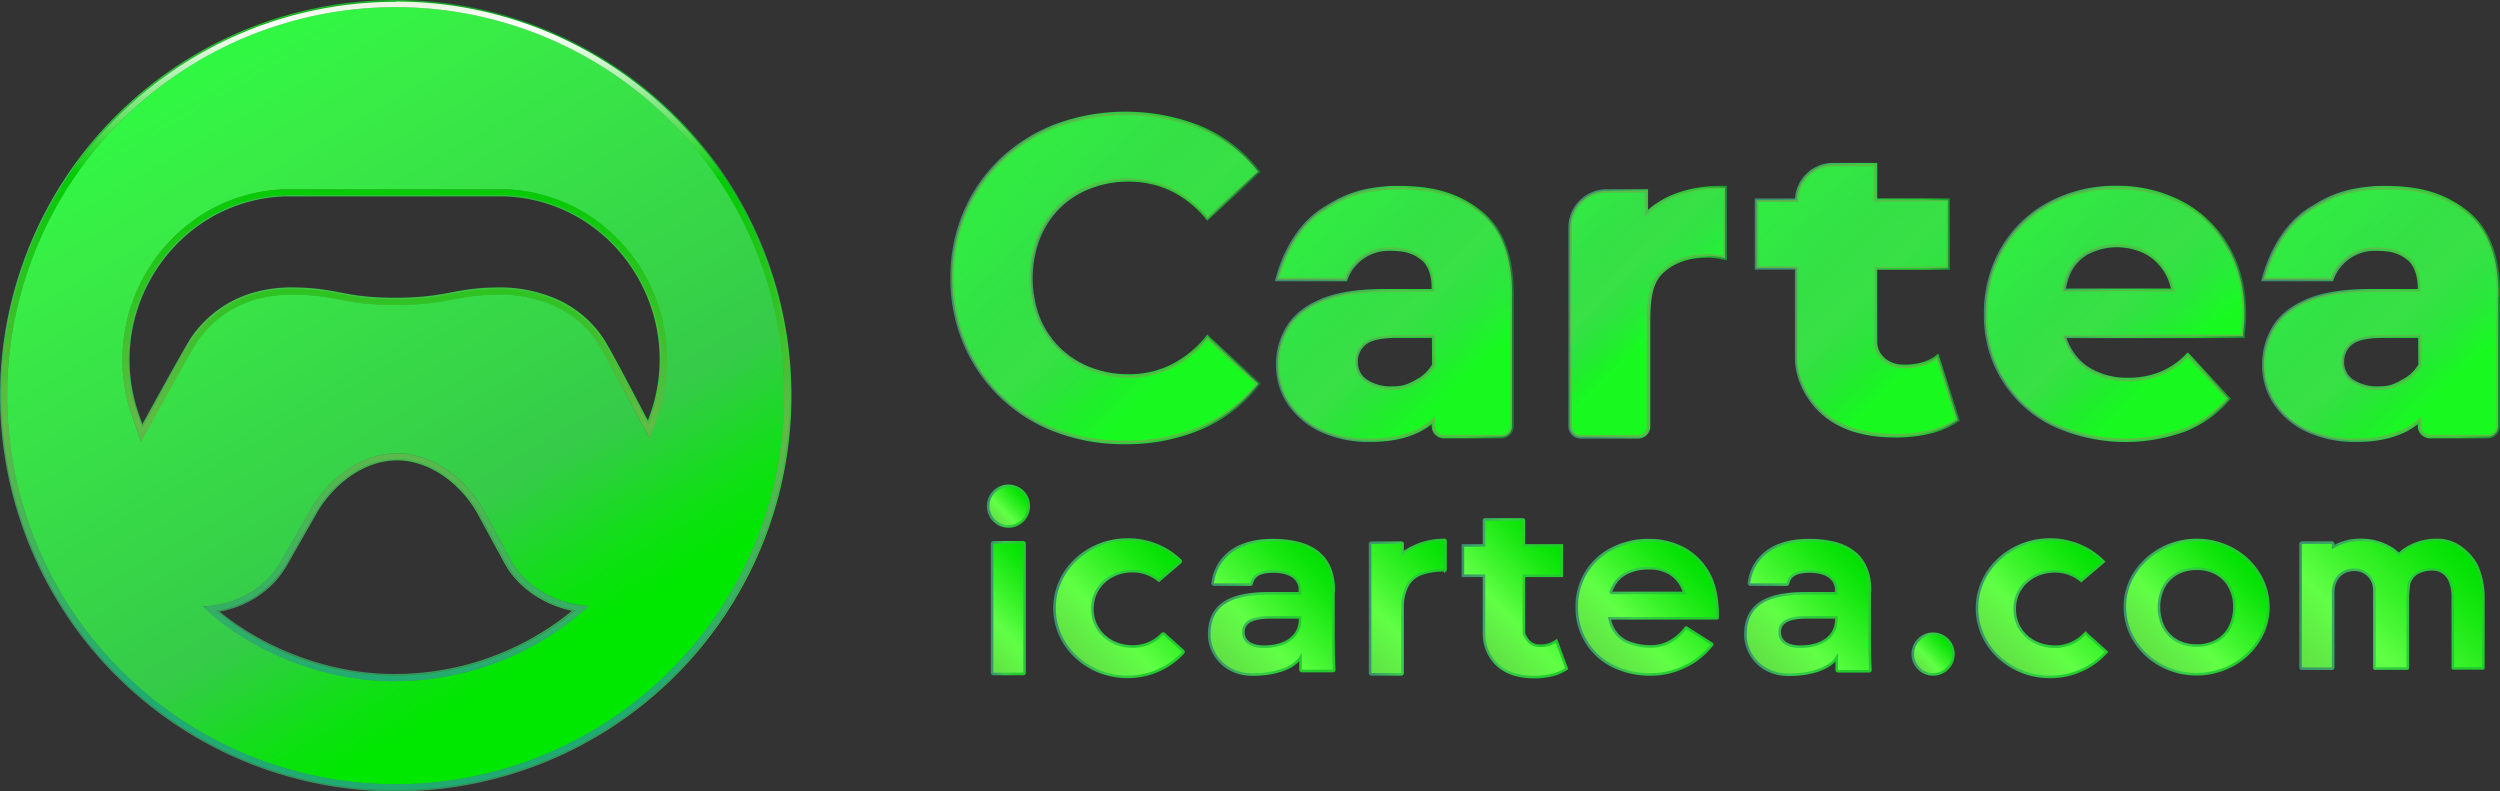 <svg xmlns="http://www.w3.org/2000/svg" xmlns:xlink="http://www.w3.org/1999/xlink" viewBox="0 0 724.75 229.44"><rect x="0" y="0" width="724.75" height="229.44" fill="#333333" stroke="none"/><defs><style>.cls-1,.cls-10,.cls-11,.cls-12,.cls-13,.cls-14,.cls-15,.cls-16,.cls-17,.cls-18,.cls-2,.cls-25,.cls-26,.cls-27,.cls-28,.cls-29,.cls-30,.cls-31,.cls-32,.cls-33,.cls-34,.cls-35,.cls-36,.cls-7,.cls-8,.cls-9{stroke-miterlimit:5.17;}.cls-1{stroke-width:4.14px;fill:url(#未命名的渐变_62);stroke:url(#未命名的渐变_46);}.cls-2{fill:none;stroke-width:3.62px;stroke:url(#未命名的渐变_61);}.cls-3{fill:url(#未命名的渐变_62-2);}.cls-4{fill:#388f44;}.cls-5{fill:url(#未命名的渐变_63);}.cls-6{fill:url(#未命名的渐变_64);}.cls-10,.cls-11,.cls-12,.cls-7,.cls-8,.cls-9{stroke-width:1.55px;}.cls-7{fill:url(#未命名的渐变_13);stroke:url(#未命名的渐变_46-2);}.cls-8{fill:url(#未命名的渐变_13-2);stroke:url(#未命名的渐变_46-3);}.cls-9{fill:url(#未命名的渐变_13-3);stroke:url(#未命名的渐变_46-4);}.cls-10{fill:url(#未命名的渐变_13-4);stroke:url(#未命名的渐变_46-5);}.cls-11{fill:url(#未命名的渐变_13-5);stroke:url(#未命名的渐变_46-6);}.cls-12{fill:url(#未命名的渐变_13-6);stroke:url(#未命名的渐变_46-7);}.cls-13,.cls-14,.cls-15,.cls-16,.cls-17,.cls-18{stroke:#61bb46;stroke-width:0.52px;}.cls-13{fill:url(#未命名的渐变_52);}.cls-14{fill:url(#未命名的渐变_52-2);}.cls-15{fill:url(#未命名的渐变_52-3);}.cls-16{fill:url(#未命名的渐变_52-4);}.cls-17{fill:url(#未命名的渐变_52-5);}.cls-18{fill:url(#未命名的渐变_52-6);}.cls-19{fill:url(#未命名的渐变_58);}.cls-20{fill:url(#未命名的渐变_58-2);}.cls-21{fill:url(#未命名的渐变_58-3);}.cls-22{fill:url(#未命名的渐变_58-4);}.cls-23{fill:url(#未命名的渐变_58-5);}.cls-24{fill:url(#未命名的渐变_58-6);}.cls-25,.cls-26,.cls-27,.cls-28,.cls-29,.cls-30,.cls-31,.cls-32,.cls-33,.cls-34,.cls-35,.cls-36{stroke-width:0.75px;}.cls-25{fill:url(#未命名的渐变_13-7);stroke:url(#未命名的渐变_14);}.cls-26{fill:url(#未命名的渐变_13-8);stroke:url(#未命名的渐变_14-2);}.cls-27{fill:url(#未命名的渐变_13-9);stroke:url(#未命名的渐变_14-3);}.cls-28{fill:url(#未命名的渐变_13-10);stroke:url(#未命名的渐变_14-4);}.cls-29{fill:url(#未命名的渐变_13-11);stroke:url(#未命名的渐变_14-5);}.cls-30{fill:url(#未命名的渐变_13-12);stroke:url(#未命名的渐变_14-6);}.cls-31{fill:url(#未命名的渐变_13-13);stroke:url(#未命名的渐变_14-7);}.cls-32{fill:url(#未命名的渐变_13-14);stroke:url(#未命名的渐变_14-8);}.cls-33{fill:url(#未命名的渐变_13-15);stroke:url(#未命名的渐变_14-9);}.cls-34{fill:url(#未命名的渐变_13-16);stroke:url(#未命名的渐变_14-10);}.cls-35{fill:url(#未命名的渐变_13-17);stroke:url(#未命名的渐变_14-11);}.cls-36{fill:url(#未命名的渐变_13-18);stroke:url(#未命名的渐变_14-12);}</style><linearGradient id="未命名的渐变_62" x1="1530.77" y1="11013.05" x2="1527.26" y2="10577.52" gradientTransform="matrix(0.52, 0, 0, -0.52, -676.23, 5699.04)" gradientUnits="userSpaceOnUse"><stop offset="0.02" stop-color="#00cb00"/><stop offset="0.14" stop-color="#0ecb13"/><stop offset="0.38" stop-color="#32cb44"/><stop offset="0.4" stop-color="#36cb49"/><stop offset="0.54" stop-color="#5dbd46"/><stop offset="0.55" stop-color="#61bb46"/><stop offset="0.96" stop-color="#2acc40"/></linearGradient><linearGradient id="未命名的渐变_46" x1="1418.5" y1="10603.86" x2="1639.56" y2="10986.76" gradientTransform="matrix(0.52, 0, 0, -0.52, -676.23, 5699.04)" gradientUnits="userSpaceOnUse"><stop offset="0.01" stop-color="#3d906f"/><stop offset="0.16" stop-color="#3ba363"/><stop offset="0.4" stop-color="#36cb49"/><stop offset="0.72" stop-color="#23cb2f"/><stop offset="1" stop-color="#0e5c3b"/></linearGradient><linearGradient id="未命名的渐变_61" x1="1530.79" y1="11015.92" x2="1527.24" y2="10574.7" gradientTransform="matrix(0.52, 0, 0, -0.52, -676.23, 5699.04)" gradientUnits="userSpaceOnUse"><stop offset="0.02" stop-color="#00a600"/><stop offset="0.14" stop-color="#0ea913"/><stop offset="0.38" stop-color="#32b144"/><stop offset="0.4" stop-color="#36b249"/><stop offset="0.53" stop-color="#5dba46"/><stop offset="0.54" stop-color="#61bb46"/><stop offset="0.91" stop-color="#388f44"/><stop offset="1" stop-color="#2a9340"/></linearGradient><linearGradient id="未命名的渐变_62-2" x1="1530.76" y1="11012.48" x2="1527.27" y2="10578.21" xlink:href="#未命名的渐变_62"/><linearGradient id="未命名的渐变_63" x1="1637.92" y1="10606.66" x2="1420.11" y2="10983.92" gradientTransform="matrix(0.52, 0, 0, -0.52, -676.23, 5699.04)" gradientUnits="userSpaceOnUse"><stop offset="0.01" stop-color="#00e700"/><stop offset="0.08" stop-color="#0ee013"/><stop offset="0.21" stop-color="#32cd44"/><stop offset="0.23" stop-color="#36cb49"/><stop offset="0.75" stop-color="#39ed46"/><stop offset="0.97" stop-color="#2aff40"/></linearGradient><linearGradient id="未命名的渐变_64" x1="1530.79" y1="11016.18" x2="1527.24" y2="10574.39" gradientTransform="matrix(0.52, 0, 0, -0.52, -676.23, 5699.04)" gradientUnits="userSpaceOnUse"><stop offset="0.02" stop-color="#9ad07e"/><stop offset="0.04" stop-color="#a9d791"/><stop offset="0.1" stop-color="#d0e9c3"/><stop offset="0.16" stop-color="#fffffd"/><stop offset="0.19" stop-color="#e0f9de"/><stop offset="0.25" stop-color="#91e990"/><stop offset="0.34" stop-color="#14d014"/><stop offset="0.35" stop-color="#0c0"/><stop offset="0.51" stop-color="#31c323"/><stop offset="0.66" stop-color="#61bb46"/><stop offset="1" stop-color="#20ab73"/></linearGradient><linearGradient id="未命名的渐变_13" x1="2387.09" y1="10910.91" x2="2318.1" y2="10791.42" gradientTransform="matrix(0.52, 0, 0, -0.52, -676.23, 5699.04)" gradientUnits="userSpaceOnUse"><stop offset="0.01" stop-color="#00e000"/><stop offset="0.17" stop-color="#13e60e"/><stop offset="0.5" stop-color="#44f631"/><stop offset="0.67" stop-color="#61ff46"/><stop offset="0.99" stop-color="#61e146"/></linearGradient><linearGradient id="未命名的渐变_46-2" x1="2290.96" y1="10848.78" x2="2405.29" y2="10848.78" xlink:href="#未命名的渐变_46"/><linearGradient id="未命名的渐变_13-2" x1="1983.79" y1="10943.41" x2="1889.75" y2="10780.53" xlink:href="#未命名的渐变_13"/><linearGradient id="未命名的渐变_46-3" x1="1840.09" y1="10861.31" x2="2013.48" y2="10861.31" xlink:href="#未命名的渐变_46"/><linearGradient id="未命名的渐变_13-3" x1="2257.99" y1="10920.41" x2="2177.51" y2="10781.02" xlink:href="#未命名的渐变_13"/><linearGradient id="未命名的渐变_46-4" x1="2186.49" y1="10842.14" x2="2274.82" y2="10842.14" xlink:href="#未命名的渐变_46"/><linearGradient id="未命名的渐变_13-4" x1="2531.12" y1="10902.02" x2="2459.85" y2="10778.57" xlink:href="#未命名的渐变_13"/><linearGradient id="未命名的渐变_46-5" x1="2419.37" y1="10841.14" x2="2566.02" y2="10841.14" xlink:href="#未命名的渐变_46"/><linearGradient id="未命名的渐变_13-5" x1="2134.03" y1="10899.85" x2="2058.94" y2="10769.79" xlink:href="#未命名的渐变_13"/><linearGradient id="未命名的渐变_46-6" x1="2021.98" y1="10841.11" x2="2155.42" y2="10841.11" xlink:href="#未命名的渐变_46"/><linearGradient id="未命名的渐变_13-6" x1="2686.66" y1="10899.85" x2="2611.57" y2="10769.79" xlink:href="#未命名的渐变_13"/><linearGradient id="未命名的渐变_46-7" x1="2574.61" y1="10841.11" x2="2708.05" y2="10841.11" xlink:href="#未命名的渐变_46"/><linearGradient id="未命名的渐变_52" x1="2400.27" y1="10779.77" x2="2319.3" y2="10920.03" gradientTransform="matrix(0.52, 0, 0, -0.52, -676.23, 5699.04)" gradientUnits="userSpaceOnUse"><stop offset="0" stop-color="#16ff1d"/><stop offset="0.26" stop-color="#29f93e"/><stop offset="0.28" stop-color="#2af940"/><stop offset="1" stop-color="#39ed46"/></linearGradient><linearGradient id="未命名的渐变_52-2" x1="1983.77" y1="10779.39" x2="1889.87" y2="10942.03" xlink:href="#未命名的渐变_52"/><linearGradient id="未命名的渐变_52-3" x1="2260.49" y1="10792.37" x2="2195.24" y2="10905.39" xlink:href="#未命名的渐变_52"/><linearGradient id="未命名的渐变_52-4" x1="2530.94" y1="10775.59" x2="2457.25" y2="10903.22" xlink:href="#未命名的渐变_52"/><linearGradient id="未命名的渐变_52-5" x1="2132.28" y1="10762.51" x2="2052.22" y2="10901.18" xlink:href="#未命名的渐变_52"/><linearGradient id="未命名的渐变_52-6" x1="2684.91" y1="10762.51" x2="2604.85" y2="10901.18" xlink:href="#未命名的渐变_52"/><linearGradient id="未命名的渐变_58" x1="2298.37" y1="10910.58" x2="2415.39" y2="10793.55" gradientTransform="matrix(0.52, 0, 0, -0.52, -676.23, 5699.04)" gradientUnits="userSpaceOnUse"><stop offset="0" stop-color="#18cb20" stop-opacity="0"/><stop offset="0.28" stop-color="#31cb42" stop-opacity="0.25"/><stop offset="0.33" stop-color="#36cb49" stop-opacity="0.3"/><stop offset="0.66" stop-color="#39e046"/><stop offset="0.96" stop-color="#2acc40" stop-opacity="0.1"/></linearGradient><linearGradient id="未命名的渐变_58-2" x1="1870.27" y1="10928.54" x2="2004.66" y2="10794.15" xlink:href="#未命名的渐变_58"/><linearGradient id="未命名的渐变_58-3" x1="2182.13" y1="10892.21" x2="2264.48" y2="10809.86" xlink:href="#未命名的渐变_58"/><linearGradient id="未命名的渐变_58-4" x1="2442.03" y1="10892.62" x2="2548.4" y2="10786.26" xlink:href="#未命名的渐变_58"/><linearGradient id="未命名的渐变_58-5" x1="2037.89" y1="10889.59" x2="2152.8" y2="10774.68" xlink:href="#未命名的渐变_58"/><linearGradient id="未命名的渐变_58-6" x1="2590.52" y1="10889.59" x2="2705.43" y2="10774.68" xlink:href="#未命名的渐变_58"/><linearGradient id="未命名的渐变_13-7" x1="420.6" y1="158.3" x2="389.99" y2="187.87" gradientTransform="matrix(1, 0, 0, 1, 0, 0)" xlink:href="#未命名的渐变_13"/><linearGradient id="未命名的渐变_14" x1="396.76" y1="176.02" x2="419.38" y2="176.02" gradientUnits="userSpaceOnUse"><stop offset="0.01" stop-color="#3d906f"/><stop offset="0.16" stop-color="#3ba363"/><stop offset="0.4" stop-color="#36cb49"/><stop offset="0.72" stop-color="#23cb2f"/></linearGradient><linearGradient id="未命名的渐变_13-8" x1="492.46" y1="162.29" x2="463.41" y2="190.35" gradientTransform="matrix(1, 0, 0, 1, 0, 0)" xlink:href="#未命名的渐变_13"/><linearGradient id="未命名的渐变_14-2" x1="456.75" y1="176.02" x2="498.33" y2="176.02" xlink:href="#未命名的渐变_14"/><linearGradient id="未命名的渐变_13-9" x1="651.32" y1="161.99" x2="622.33" y2="189.99" gradientTransform="matrix(1, 0, 0, 1, 0, 0)" xlink:href="#未命名的渐变_13"/><linearGradient id="未命名的渐变_14-3" x1="615.64" y1="175.99" x2="657.99" y2="175.99" xlink:href="#未命名的渐变_14"/><linearGradient id="未命名的渐变_13-10" x1="296.59" y1="142.64" x2="288.12" y2="150.81" gradientTransform="matrix(1, 0, 0, 1, 0, 0)" xlink:href="#未命名的渐变_13"/><linearGradient id="未命名的渐变_14-4" x1="286.09" y1="146.73" x2="298.62" y2="146.73" xlink:href="#未命名的渐变_14"/><linearGradient id="未命名的渐变_13-11" x1="564.63" y1="185.53" x2="556.16" y2="193.7" gradientTransform="matrix(1, 0, 0, 1, 0, 0)" xlink:href="#未命名的渐变_13"/><linearGradient id="未命名的渐变_14-5" x1="554.14" y1="189.62" x2="566.66" y2="189.62" xlink:href="#未命名的渐变_14"/><linearGradient id="未命名的渐变_13-12" x1="385.6" y1="163.7" x2="355.08" y2="193.18" gradientTransform="matrix(1, 0, 0, 1, 0, 0)" xlink:href="#未命名的渐变_13"/><linearGradient id="未命名的渐变_14-6" x1="350.17" y1="176.08" x2="387.15" y2="176.08" xlink:href="#未命名的渐变_14"/><linearGradient id="未命名的渐变_13-13" x1="541.07" y1="163.7" x2="510.54" y2="193.18" gradientTransform="matrix(1, 0, 0, 1, 0, 0)" xlink:href="#未命名的渐变_13"/><linearGradient id="未命名的渐变_14-7" x1="505.64" y1="176.08" x2="542.62" y2="176.08" xlink:href="#未命名的渐变_14"/><linearGradient id="未命名的渐变_13-14" x1="712.32" y1="157.26" x2="670.67" y2="197.48" gradientTransform="matrix(1, 0, 0, 1, 0, 0)" xlink:href="#未命名的渐变_13"/><linearGradient id="未命名的渐变_14-8" x1="666.55" y1="175.15" x2="720.22" y2="175.15" xlink:href="#未命名的渐变_14"/><linearGradient id="未命名的渐变_13-15" x1="341.7" y1="161.96" x2="312.08" y2="190.57" gradientTransform="matrix(1, 0, 0, 1, 0, 0)" xlink:href="#未命名的渐变_13"/><linearGradient id="未命名的渐变_14-9" x1="305.32" y1="176.27" x2="343.46" y2="176.27" xlink:href="#未命名的渐变_14"/><linearGradient id="未命名的渐变_13-16" x1="609.11" y1="162.05" x2="579.52" y2="190.63" gradientTransform="matrix(1, 0, 0, 1, 0, 0)" xlink:href="#未命名的渐变_13"/><linearGradient id="未命名的渐变_14-10" x1="572.75" y1="176.33" x2="611.22" y2="176.33" xlink:href="#未命名的渐变_14"/><linearGradient id="未命名的渐变_13-17" x1="304.22" y1="164.84" x2="280.49" y2="187.75" gradientTransform="matrix(1, 0, 0, 1, 0, 0)" xlink:href="#未命名的渐变_13"/><linearGradient id="未命名的渐变_14-11" x1="287.27" y1="176.3" x2="297.44" y2="176.3" xlink:href="#未命名的渐变_14"/><linearGradient id="未命名的渐变_13-18" x1="454.75" y1="160.18" x2="427.76" y2="186.24" gradientTransform="matrix(1, 0, 0, 1, 0, 0)" xlink:href="#未命名的渐变_13"/><linearGradient id="未命名的渐变_14-12" x1="423.73" y1="173.44" x2="454.67" y2="173.44" xlink:href="#未命名的渐变_14"/></defs><title>资源 7</title><g id="图层_2" data-name="图层 2"><g id="图层_1-2" data-name="图层 1"><path class="cls-1" d="M114.72,2.07A112.65,112.65,0,1,0,227.37,114.72,112.64,112.64,0,0,0,114.72,2.07ZM82.57,54.86c.58,0,1.17,0,1.75,0H144.5c.58,0,1.17,0,1.75,0,33.15,1.14,55.26,34.81,44.14,66.05L188.22,127h-.06c-4.74-9-12.71-24.37-15-27.84A29.48,29.48,0,0,0,158.5,87.79a38.44,38.44,0,0,0-13.29-2.4c-13.64,0-14.61,2.92-30.46,3h-.06c-15.85,0-16.79-3-30.47-3a38.37,38.37,0,0,0-10.34,1.46A30.84,30.84,0,0,0,57.49,98.48c-.94.94-13.78,24.31-16.63,29.49l-2.49-7.06C27.31,89.67,49.42,56,82.57,54.86Zm31.82,142.6c-25.31,0-46.27-12.48-55.51-21.72,8.88-.19,17.86-4.7,22.59-13l8.55-15c5.16-9,14.72-16.34,25.06-16.34h0c10.59,0,20.32,7.59,25.37,16.89l7.55,13.9c4.47,8.27,13.94,13,22.69,13.45A83.4,83.4,0,0,1,114.39,197.46Z"/><path class="cls-2" d="M114.72,2.07A112.65,112.65,0,1,0,227.37,114.72,112.64,112.64,0,0,0,114.72,2.07ZM82.57,54.86c.58,0,1.17,0,1.75,0H144.5c.58,0,1.17,0,1.75,0,33.15,1.14,55.26,34.81,44.14,66.05L188.22,127h-.06c-4.74-9-12.71-24.37-15-27.84A29.48,29.48,0,0,0,158.5,87.79a38.44,38.44,0,0,0-13.29-2.4c-13.64,0-14.61,2.92-30.46,3h-.06c-15.85,0-16.79-3-30.47-3a38.37,38.37,0,0,0-10.34,1.46A30.84,30.84,0,0,0,57.49,98.48c-.94.94-13.78,24.31-16.63,29.49l-2.49-7.06C27.31,89.67,49.42,56,82.57,54.86Zm31.82,142.6c-25.31,0-46.27-12.48-55.51-21.72,8.88-.19,17.86-4.7,22.59-13l8.55-15c5.16-9,14.72-16.34,25.06-16.34h0c10.59,0,20.32,7.59,25.37,16.89l7.55,13.9c4.47,8.27,13.94,13,22.69,13.45A83.4,83.4,0,0,1,114.39,197.46Z"/><path class="cls-3" d="M114.72,227A112.33,112.33,0,0,1,35.29,35.25,112.33,112.33,0,0,1,194.15,194.12,111.54,111.54,0,0,1,114.72,227Zm.36-95.83c-9.66,0-19.61,6.48-25.35,16.5l-8.55,15a26.19,26.19,0,0,1-22.3,12.8h-.75l.56.55c8.1,8.1,29,21.81,55.74,21.81a82.75,82.75,0,0,0,32.86-6.67A85.52,85.52,0,0,0,170.91,176l.59-.52-.78,0c-9.53-.52-18.31-5.74-22.43-13.29l-7.55-13.9a36,36,0,0,0-10.69-12A26.06,26.06,0,0,0,115.08,131.18ZM84.32,54.5c-.58,0-1.17,0-1.75,0A48.18,48.18,0,0,0,44,76a50.41,50.41,0,0,0-8.26,21.29A49.49,49.49,0,0,0,38.14,121l2.75,7.74.36-.64C48.44,115,57.1,99.42,57.84,98.71l0,0v0a30.7,30.7,0,0,1,16.2-11.53,37.15,37.15,0,0,1,10.24-1.46A65.12,65.12,0,0,1,98.22,87a76.44,76.44,0,0,0,16.53,1.56h0A78.28,78.28,0,0,0,131.31,87a65.2,65.2,0,0,1,13.9-1.39,38,38,0,0,1,13.16,2.4,29.19,29.19,0,0,1,14.52,11.27c2.17,3.31,9.53,17.38,14.39,26.68l.65,1.23.48.13,2.27-6.39a49.45,49.45,0,0,0,2.43-23.78,50.45,50.45,0,0,0-8.26-21.3,48.42,48.42,0,0,0-38.6-21.42c-.58,0-1.17,0-1.75,0H84.32Z"/><path class="cls-4" d="M114.72,2.72a111.94,111.94,0,0,1,112,112,111.94,111.94,0,0,1-112,112,111.94,111.94,0,0,1-112-112,111.94,111.94,0,0,1,112-112M40.8,129.56l.68-1.26c7.13-13,15.71-28.46,16.53-29.36l0,0,0,0a30.31,30.31,0,0,1,16-11.41A37.62,37.62,0,0,1,84.26,86,66.83,66.83,0,0,1,98.09,87.4,77.06,77.06,0,0,0,114.69,89h.06a79.57,79.57,0,0,0,16.59-1.55A64.91,64.91,0,0,1,145.18,86a38.46,38.46,0,0,1,13.06,2.36A28.92,28.92,0,0,1,172.6,99.55c2.14,3.31,9.49,17.37,14.36,26.67l.58,1.11.13.25.29.07h0l.59.13.19-.55,2.17-6.09a49.74,49.74,0,0,0,2.43-24,51,51,0,0,0-8.29-21.43,48.66,48.66,0,0,0-38.86-21.55c-.58,0-1.2,0-1.78,0H84.32c-.58,0-1.2,0-1.78,0A48.66,48.66,0,0,0,43.68,75.76a51,51,0,0,0-8.3,21.43,50.29,50.29,0,0,0,2.44,24l2.49,7.06.49,1.36m73.59,68.54a83.42,83.42,0,0,0,33-6.7,85.53,85.53,0,0,0,23.69-15.2l1.16-1-1.55-.1A29.27,29.27,0,0,1,158,171.34a24.33,24.33,0,0,1-9.5-9.4L141,148a35.87,35.87,0,0,0-10.83-12.15,25.08,25.08,0,0,0-30-.16,36.18,36.18,0,0,0-10.76,11.76l-8.56,15a25.85,25.85,0,0,1-22,12.63l-1.53,0,1.07,1.07c5.35,5.34,13.35,10.63,21.91,14.45a84.57,84.57,0,0,0,34.12,7.45m.33-196A112.65,112.65,0,1,0,227.37,114.72,112.64,112.64,0,0,0,114.72,2.07ZM40.93,128l-2.5-7.06c-11.12-31.24,11-64.95,44.14-66,.58,0,1.17,0,1.75,0H144.5c.58,0,1.17,0,1.75,0,33.15,1.14,55.26,34.81,44.14,66.05L188.22,127h-.06c-4.74-9-12.71-24.37-15-27.84A29.48,29.48,0,0,0,158.5,87.79a38.44,38.44,0,0,0-13.29-2.4c-13.64,0-14.61,2.92-30.46,3h-.06c-15.85,0-16.79-3-30.47-3a38.37,38.37,0,0,0-10.34,1.46A30.84,30.84,0,0,0,57.49,98.48c-.88.94-13.71,24.31-16.56,29.49Zm73.46,69.49c-25.31,0-46.27-12.48-55.51-21.72,8.88-.19,17.86-4.7,22.59-13l8.55-15c5.16-9,14.72-16.34,25.06-16.34,10.59,0,20.32,7.59,25.37,16.89l7.55,13.9c4.47,8.27,13.94,13,22.69,13.45a83.4,83.4,0,0,1-56.3,21.75Z"/><path class="cls-5" d="M114.72,2.07A112.65,112.65,0,1,0,227.37,114.72,112.64,112.64,0,0,0,114.72,2.07ZM82.57,54.86c.58,0,1.17,0,1.75,0H144.5c.58,0,1.17,0,1.75,0,33.15,1.14,55.26,34.81,44.14,66.05L188.22,127h-.06c-4.74-9-12.71-24.37-15-27.84A29.48,29.48,0,0,0,158.5,87.79a38.44,38.44,0,0,0-13.29-2.4c-13.64,0-14.61,2.92-30.46,3h-.06c-15.85,0-16.79-3-30.47-3a38.37,38.37,0,0,0-10.34,1.46A30.84,30.84,0,0,0,57.49,98.48c-.94.94-13.78,24.31-16.63,29.49l-2.49-7.06C27.31,89.67,49.42,56,82.57,54.86Zm31.82,142.6c-25.31,0-46.27-12.48-55.51-21.72,8.88-.19,17.86-4.7,22.59-13l8.55-15c5.16-9,14.72-16.34,25.06-16.34h0c10.59,0,20.32,7.59,25.37,16.89l7.55,13.9c4.47,8.27,13.94,13,22.69,13.45A83.4,83.4,0,0,1,114.39,197.46Z"/><path class="cls-6" d="M114.72,2.07A112.64,112.64,0,1,1,2.07,114.69,112.64,112.64,0,0,1,114.72,2.07M40.93,128c2.85-5.18,15.68-28.55,16.62-29.49A30.9,30.9,0,0,1,74,86.85a38.15,38.15,0,0,1,10.34-1.46c13.64,0,14.61,2.92,30.46,3h.07c15.84,0,16.78-3,30.46-3a38.49,38.49,0,0,1,13.29,2.4,29.74,29.74,0,0,1,14.68,11.37c2.27,3.47,10.24,18.77,15,27.84h.06l2.18-6.09c11.11-31.24-11-64.95-44.14-66-.59,0-1.17,0-1.75,0H84.32c-.58,0-1.17,0-1.75,0C49.42,56,27.31,89.67,38.43,120.91l2.5,7.06m73.46,69.49a83.48,83.48,0,0,0,56.26-21.72c-8.75-.48-18.21-5.18-22.68-13.45l-7.55-13.9c-5.06-9.3-14.78-16.88-25.38-16.88-10.37,0-19.93,7.32-25.05,16.33l-8.55,15c-4.74,8.27-13.71,12.77-22.59,13,9.27,9.2,30.23,21.68,55.54,21.68m.33-197A114.2,114.2,0,0,0,.45,114.72,114.2,114.2,0,0,0,114.72,229,114.2,114.2,0,0,0,229,114.72,114.2,114.2,0,0,0,114.72.45ZM41.25,124.05,40,120.39a47.46,47.46,0,0,1-2.33-22.85,49.08,49.08,0,0,1,7.94-20.48A46.35,46.35,0,0,1,82.64,56.51c.55,0,1.13,0,1.68,0H144.5c.55,0,1.14,0,1.69,0a46.46,46.46,0,0,1,37.07,20.55,49.08,49.08,0,0,1,7.94,20.48,47.3,47.3,0,0,1-2.33,22.85l-.94,2.66c-4.83-9.24-11.31-21.59-13.39-24.73a31.2,31.2,0,0,0-15.49-12,40.19,40.19,0,0,0-13.84-2.5A64.85,64.85,0,0,0,131,85.23a76.27,76.27,0,0,1-16.18,1.52h-.06a76.08,76.08,0,0,1-16.17-1.52A67.41,67.41,0,0,0,84.29,83.8a39.18,39.18,0,0,0-10.76,1.53A32.45,32.45,0,0,0,56.32,97.51c-.36.42-1.43,2-7.78,13.42-2.66,4.66-5.41,9.69-7.29,13.12ZM62.7,177a27.89,27.89,0,0,0,20.19-13.45l8.56-15a33.78,33.78,0,0,1,10.08-11,24.18,24.18,0,0,1,13.58-4.5A24.46,24.46,0,0,1,129,137.79a33.5,33.5,0,0,1,10.11,11.38l7.55,13.9A26.53,26.53,0,0,0,157,173.34a31.35,31.35,0,0,0,9.88,3.57,82.42,82.42,0,0,1-20.32,12.41A81.2,81.2,0,0,1,62.7,177Z"/><path class="cls-7" d="M561.53,103.77c-.23.19-3.5,3-10.28,2.69-4.31-.2-7.81-3.28-7.81-7.29V77.42h21V58.3h-21V48H531.39A10.28,10.28,0,0,0,521.11,58.3H509.48V77.39h11.63V103.9c0,5.28,2.82,11.57,7.75,15.81s11.86,6.35,20.74,6.35a41.32,41.32,0,0,0,9.72-1.1,23,23,0,0,0,7.91-3.34Z"/><path class="cls-8" d="M306.64,59.89a26.41,26.41,0,0,1,9.07-5.9,30.89,30.89,0,0,1,11.51-2.11,29.22,29.22,0,0,1,12.34,2.66,30.88,30.88,0,0,1,10.18,7.91l.32.39,14.26-13,.13-.1-.29-.35a42,42,0,0,0-16.3-12.12,58.41,58.41,0,0,0-41.38-.65,47.92,47.92,0,0,0-15.92,9.88,45.24,45.24,0,0,0-10.5,15.07,47.4,47.4,0,0,0-3.76,19,47.45,47.45,0,0,0,3.76,19,45.8,45.8,0,0,0,26.29,25A55.41,55.41,0,0,0,326.08,128a54.72,54.72,0,0,0,21.78-4.18,42.59,42.59,0,0,0,16.3-12.19l.29-.36-14.26-13-.13-.13-.32.39a31.07,31.07,0,0,1-10.18,8,28,28,0,0,1-12.34,2.73,30.78,30.78,0,0,1-11.51-2.11,27.15,27.15,0,0,1-9.07-5.9,26.8,26.8,0,0,1-5.93-9,33,33,0,0,1,0-23.21A26.47,26.47,0,0,1,306.64,59.89Z"/><path class="cls-9" d="M482.39,58.53A22.59,22.59,0,0,0,477,62.64l0-7H465.73A10.29,10.29,0,0,0,455.45,66v57.59a2.79,2.79,0,0,0,2.79,2.78h16.63a2.78,2.78,0,0,0,2.78-2.78V92.94c0-6.48.68-11.31,4-14.38s7.74-4.67,13.32-4.67A14.94,14.94,0,0,1,497,74c.71.1,1.46.22,2.24.39l.61.13V54.64h-.48C492.76,54.64,487,55.93,482.39,58.53Z"/><path class="cls-10" d="M632.37,59.11h0a39.5,39.5,0,0,0-18.76-4.47,40.2,40.2,0,0,0-19.42,4.66,34.12,34.12,0,0,0-13.45,12.94A36.65,36.65,0,0,0,575.91,91,34.47,34.47,0,0,0,595,122.63a49.9,49.9,0,0,0,38.11,1.78,32.44,32.44,0,0,0,12.28-8.49l.29-.32-11.31-12.22-.13-.13-.36.36a23.09,23.09,0,0,1-7.58,5,25.27,25.27,0,0,1-9.49,1.66,21.26,21.26,0,0,1-10.15-2.3,15.81,15.81,0,0,1-6.71-6.29,16.82,16.82,0,0,1-1.88-4.44h51.95l0-.45c.09-.88.16-1.79.26-2.79s.13-1.91.13-2.69c0-7.55-1.66-14.13-4.9-19.54A33.21,33.21,0,0,0,632.37,59.11Zm-27.55,14a19,19,0,0,1,17.76,0,15.76,15.76,0,0,1,7.68,11.31H598C598.41,82.54,598.83,76.74,604.82,73.11Z"/><path class="cls-11" d="M438.08,85.17h0q0-16.33-9.13-23.43c-6.13-4.77-12.9-7.07-23.44-7.07-.25,0-2.56,0-3,.07-8.49.61-13,2.52-19,6.38-6.58,4.25-10.89,12.06-12.93,19.64h19.35a13.51,13.51,0,0,1,13-8.82,24.77,24.77,0,0,1,4.09.3,11.94,11.94,0,0,1,6,2.94c2.27,2.27,2.73,5.71,2.79,7.72,0,.48,0,1,0,1.49h0v.16H401.33c-7.22,0-13.15.88-17.59,2.63s-7.85,4.27-9.92,7.51a20.11,20.11,0,0,0-3.14,11.09,19.49,19.49,0,0,0,3.27,11,22.48,22.48,0,0,0,9.24,7.74,32.77,32.77,0,0,0,14.13,2.82c6.22,0,11.37-1.23,15.32-3.63a21.15,21.15,0,0,0,3.18-2.36v2.17a2.78,2.78,0,0,0,2.79,2.78H435.3a2.78,2.78,0,0,0,2.78-2.78V86.07A3.39,3.39,0,0,0,438.08,85.17Zm-26.76,25.34c-2.66,1.49-4.22,2.27-7.59,2.27a13.31,13.31,0,0,1-8-2.17,6.77,6.77,0,0,1-2.85-5.77,7,7,0,0,1,2.49-5.45c1.69-1.46,4.86-2.2,9.5-2.2h11l.07,8.68A12.2,12.2,0,0,1,411.32,110.51Z"/><path class="cls-12" d="M724,85.17h0q0-16.33-9.14-23.43c-6.12-4.77-12.89-7.07-23.43-7.07-.26,0-2.56,0-3,.07-8.49.61-13,2.52-19,6.38-6.58,4.25-10.89,12.06-12.93,19.64H675.8a13.51,13.51,0,0,1,13-8.82,24.56,24.56,0,0,1,4.08.3,11.93,11.93,0,0,1,6,2.94c2.27,2.27,2.72,5.71,2.79,7.72,0,.48,0,1,0,1.49h0v.16H687.2c-7.22,0-13.15.88-17.59,2.63s-7.85,4.27-9.92,7.51a20.11,20.11,0,0,0-3.14,11.09,19.49,19.49,0,0,0,3.27,11,22.48,22.48,0,0,0,9.24,7.74,32.75,32.75,0,0,0,14.12,2.82c6.23,0,11.38-1.23,15.33-3.63a21.15,21.15,0,0,0,3.18-2.36v2.17a2.78,2.78,0,0,0,2.79,2.78h16.69a2.78,2.78,0,0,0,2.78-2.78V86.07A3.39,3.39,0,0,0,724,85.17Zm-26.77,25.34c-2.65,1.49-4.21,2.27-7.58,2.27a13.31,13.31,0,0,1-8-2.17,6.77,6.77,0,0,1-2.85-5.77,7,7,0,0,1,2.49-5.45c1.69-1.46,4.86-2.2,9.5-2.2h11l.07,8.68A12.16,12.16,0,0,1,697.18,110.51Z"/><path class="cls-13" d="M561.53,103.77c-.23.19-3.5,3-10.28,2.69-4.31-.2-7.81-3.28-7.81-7.29V77.42h21V58.3h-21V48H531.39A10.28,10.28,0,0,0,521.11,58.3H509.48V77.39h11.63V103.9c0,5.28,2.82,11.57,7.75,15.81s11.86,6.35,20.74,6.35a41.32,41.32,0,0,0,9.72-1.1,23,23,0,0,0,7.91-3.34Z"/><path class="cls-14" d="M306.64,59.89a26.41,26.41,0,0,1,9.07-5.9,30.89,30.89,0,0,1,11.51-2.11,29.22,29.22,0,0,1,12.34,2.66,30.88,30.88,0,0,1,10.18,7.91l.32.39,14.26-13,.13-.1-.29-.35a42,42,0,0,0-16.3-12.12,58.41,58.41,0,0,0-41.38-.65,47.92,47.92,0,0,0-15.92,9.88,45.24,45.24,0,0,0-10.5,15.07,47.4,47.4,0,0,0-3.76,19,47.45,47.45,0,0,0,3.76,19,45.8,45.8,0,0,0,26.29,25A55.41,55.41,0,0,0,326.08,128a54.72,54.72,0,0,0,21.78-4.18,42.59,42.59,0,0,0,16.3-12.19l.29-.36-14.26-13-.13-.13-.32.39a31.07,31.07,0,0,1-10.18,8,28,28,0,0,1-12.34,2.73,30.78,30.78,0,0,1-11.51-2.11,27.15,27.15,0,0,1-9.07-5.9,26.8,26.8,0,0,1-5.93-9,33,33,0,0,1,0-23.21A26.47,26.47,0,0,1,306.64,59.89Z"/><path class="cls-15" d="M482.39,58.53A22.59,22.59,0,0,0,477,62.64l0-7H465.73A10.29,10.29,0,0,0,455.45,66v57.59a2.79,2.79,0,0,0,2.79,2.78h16.63a2.78,2.78,0,0,0,2.78-2.78V92.94c0-6.48.68-11.31,4-14.38s7.74-4.67,13.32-4.67A14.94,14.94,0,0,1,497,74c.71.1,1.46.22,2.24.39l.61.13V54.64h-.48C492.76,54.64,487,55.93,482.39,58.53Z"/><path class="cls-16" d="M632.37,59.11h0a39.5,39.5,0,0,0-18.76-4.47,40.2,40.2,0,0,0-19.42,4.66,34.12,34.12,0,0,0-13.45,12.94A36.65,36.65,0,0,0,575.91,91,34.47,34.47,0,0,0,595,122.63a49.9,49.9,0,0,0,38.11,1.78,32.44,32.44,0,0,0,12.28-8.49l.29-.32-11.31-12.22-.13-.13-.36.36a23.09,23.09,0,0,1-7.58,5,25.27,25.27,0,0,1-9.49,1.66,21.26,21.26,0,0,1-10.15-2.3,15.81,15.81,0,0,1-6.71-6.29,16.82,16.82,0,0,1-1.88-4.44h51.95l0-.45c.09-.88.16-1.79.26-2.79s.13-1.91.13-2.69c0-7.55-1.66-14.13-4.9-19.54A33.21,33.21,0,0,0,632.37,59.11Zm-27.55,14a19,19,0,0,1,17.76,0,15.76,15.76,0,0,1,7.68,11.31H598C598.41,82.54,598.83,76.74,604.82,73.11Z"/><path class="cls-17" d="M438.08,85.17h0q0-16.33-9.13-23.43c-6.13-4.77-12.9-7.07-23.44-7.07-.25,0-2.56,0-3,.07-8.49.61-13,2.52-19,6.38-6.58,4.25-10.89,12.06-12.93,19.64h19.35a13.51,13.51,0,0,1,13-8.82,24.77,24.77,0,0,1,4.09.3,11.94,11.94,0,0,1,6,2.94c2.27,2.27,2.73,5.71,2.79,7.72,0,.48,0,1,0,1.49h0v.16H401.33c-7.22,0-13.15.88-17.59,2.63s-7.85,4.27-9.92,7.51a20.11,20.11,0,0,0-3.14,11.09,19.49,19.49,0,0,0,3.27,11,22.48,22.48,0,0,0,9.24,7.74,32.77,32.77,0,0,0,14.13,2.82c6.22,0,11.37-1.23,15.32-3.63a21.15,21.15,0,0,0,3.18-2.36v2.17a2.78,2.78,0,0,0,2.79,2.78H435.3a2.78,2.78,0,0,0,2.78-2.78V86.07A3.39,3.39,0,0,0,438.08,85.17Zm-26.76,25.34c-2.66,1.49-4.22,2.27-7.59,2.27a13.31,13.31,0,0,1-8-2.17,6.77,6.77,0,0,1-2.85-5.77,7,7,0,0,1,2.49-5.45c1.69-1.46,4.86-2.2,9.5-2.2h11l.07,8.68A12.2,12.2,0,0,1,411.32,110.51Z"/><path class="cls-18" d="M724,85.17h0q0-16.33-9.14-23.43c-6.12-4.77-12.89-7.07-23.43-7.07-.26,0-2.56,0-3,.07-8.49.61-13,2.52-19,6.38-6.58,4.25-10.89,12.06-12.93,19.64H675.8a13.51,13.51,0,0,1,13-8.82,24.56,24.56,0,0,1,4.08.3,11.93,11.93,0,0,1,6,2.94c2.27,2.27,2.72,5.71,2.79,7.72,0,.48,0,1,0,1.49h0v.16H687.2c-7.22,0-13.15.88-17.59,2.63s-7.85,4.27-9.92,7.51a20.11,20.11,0,0,0-3.14,11.09,19.49,19.49,0,0,0,3.27,11,22.48,22.48,0,0,0,9.24,7.74,32.75,32.75,0,0,0,14.12,2.82c6.23,0,11.38-1.23,15.33-3.63a21.15,21.15,0,0,0,3.18-2.36v2.17a2.78,2.78,0,0,0,2.79,2.78h16.69a2.78,2.78,0,0,0,2.78-2.78V86.07A3.39,3.39,0,0,0,724,85.17Zm-26.77,25.34c-2.65,1.49-4.21,2.27-7.58,2.27a13.31,13.31,0,0,1-8-2.17,6.77,6.77,0,0,1-2.85-5.77,7,7,0,0,1,2.49-5.45c1.69-1.46,4.86-2.2,9.5-2.2h11l.07,8.68A12.16,12.16,0,0,1,697.18,110.51Z"/><path class="cls-19" d="M561.53,103.77c-.23.19-3.5,3-10.28,2.69-4.31-.2-7.81-3.28-7.81-7.29V77.42h21V58.3h-21V48H531.39A10.28,10.28,0,0,0,521.11,58.3H509.48V77.39h11.63V103.9c0,5.28,2.82,11.57,7.75,15.81s11.86,6.35,20.74,6.35a41.32,41.32,0,0,0,9.72-1.1,23,23,0,0,0,7.91-3.34Z"/><path class="cls-20" d="M306.64,59.89a26.41,26.41,0,0,1,9.07-5.9,30.89,30.89,0,0,1,11.51-2.11,29.22,29.22,0,0,1,12.34,2.66,30.88,30.88,0,0,1,10.18,7.91l.32.39,14.26-13,.13-.1-.29-.35a42,42,0,0,0-16.3-12.12,58.41,58.41,0,0,0-41.38-.65,47.92,47.92,0,0,0-15.92,9.88,45.24,45.24,0,0,0-10.5,15.07,47.4,47.4,0,0,0-3.76,19,47.45,47.45,0,0,0,3.76,19,45.8,45.8,0,0,0,26.29,25A55.41,55.41,0,0,0,326.08,128a54.72,54.72,0,0,0,21.78-4.18,42.59,42.59,0,0,0,16.3-12.19l.29-.36-14.26-13-.13-.13-.32.39a31.07,31.07,0,0,1-10.18,8,28,28,0,0,1-12.34,2.73,30.78,30.78,0,0,1-11.51-2.11,27.15,27.15,0,0,1-9.07-5.9,26.8,26.8,0,0,1-5.93-9,33,33,0,0,1,0-23.21A26.47,26.47,0,0,1,306.64,59.89Z"/><path class="cls-21" d="M482.39,58.53A22.59,22.59,0,0,0,477,62.64l0-7H465.73A10.29,10.29,0,0,0,455.45,66v57.59a2.79,2.79,0,0,0,2.79,2.78h16.63a2.78,2.78,0,0,0,2.78-2.78V92.94c0-6.48.68-11.31,4-14.38s7.74-4.67,13.32-4.67A14.94,14.94,0,0,1,497,74c.71.1,1.46.22,2.24.39l.61.13V54.64h-.48C492.76,54.64,487,55.93,482.39,58.53Z"/><path class="cls-22" d="M632.37,59.11h0a39.5,39.5,0,0,0-18.76-4.47,40.2,40.2,0,0,0-19.42,4.66,34.12,34.12,0,0,0-13.45,12.94A36.65,36.65,0,0,0,575.91,91,34.47,34.47,0,0,0,595,122.63a49.9,49.9,0,0,0,38.11,1.78,32.44,32.44,0,0,0,12.28-8.49l.29-.32-11.31-12.22-.13-.13-.36.36a23.09,23.09,0,0,1-7.58,5,25.27,25.27,0,0,1-9.49,1.66,21.26,21.26,0,0,1-10.15-2.3,15.81,15.81,0,0,1-6.71-6.29,16.82,16.82,0,0,1-1.88-4.44h51.95l0-.45c.09-.88.16-1.79.26-2.79s.13-1.91.13-2.69c0-7.55-1.66-14.13-4.9-19.54A33.21,33.21,0,0,0,632.37,59.11Zm-27.55,14a19,19,0,0,1,17.76,0,15.76,15.76,0,0,1,7.68,11.31H598C598.41,82.54,598.83,76.74,604.82,73.11Z"/><path class="cls-23" d="M438.08,85.17h0q0-16.33-9.13-23.43c-6.13-4.77-12.9-7.07-23.44-7.07-.25,0-2.56,0-3,.07-8.49.61-13,2.52-19,6.38-6.58,4.25-10.89,12.06-12.93,19.64h19.35a13.51,13.51,0,0,1,13-8.82,24.77,24.77,0,0,1,4.09.3,11.94,11.94,0,0,1,6,2.94c2.27,2.27,2.73,5.71,2.79,7.72,0,.48,0,1,0,1.49h0v.16H401.33c-7.22,0-13.15.88-17.59,2.63s-7.85,4.27-9.92,7.51a20.11,20.11,0,0,0-3.14,11.09,19.49,19.49,0,0,0,3.27,11,22.48,22.48,0,0,0,9.24,7.74,32.77,32.77,0,0,0,14.13,2.82c6.22,0,11.37-1.23,15.32-3.63a21.15,21.15,0,0,0,3.18-2.36v2.17a2.78,2.78,0,0,0,2.79,2.78H435.3a2.78,2.78,0,0,0,2.78-2.78V86.07A3.39,3.39,0,0,0,438.08,85.17Zm-26.76,25.34c-2.66,1.49-4.22,2.27-7.59,2.27a13.31,13.31,0,0,1-8-2.17,6.77,6.77,0,0,1-2.85-5.77,7,7,0,0,1,2.49-5.45c1.69-1.46,4.86-2.2,9.5-2.2h11l.07,8.68A12.2,12.2,0,0,1,411.32,110.51Z"/><path class="cls-24" d="M724,85.17h0q0-16.33-9.14-23.43c-6.12-4.77-12.89-7.07-23.43-7.07-.26,0-2.56,0-3,.07-8.49.61-13,2.52-19,6.38-6.58,4.25-10.89,12.06-12.93,19.64H675.8a13.51,13.51,0,0,1,13-8.82,24.56,24.56,0,0,1,4.08.3,11.93,11.93,0,0,1,6,2.94c2.27,2.27,2.72,5.71,2.79,7.72,0,.48,0,1,0,1.49h0v.16H687.2c-7.22,0-13.15.88-17.59,2.63s-7.85,4.27-9.92,7.51a20.11,20.11,0,0,0-3.14,11.09,19.49,19.49,0,0,0,3.27,11,22.48,22.48,0,0,0,9.24,7.74,32.75,32.75,0,0,0,14.12,2.82c6.23,0,11.38-1.23,15.33-3.63a21.15,21.15,0,0,0,3.18-2.36v2.17a2.78,2.78,0,0,0,2.79,2.78h16.69a2.78,2.78,0,0,0,2.78-2.78V86.07A3.39,3.39,0,0,0,724,85.17Zm-26.77,25.34c-2.65,1.49-4.21,2.27-7.58,2.27a13.31,13.31,0,0,1-8-2.17,6.77,6.77,0,0,1-2.85-5.77,7,7,0,0,1,2.49-5.45c1.69-1.46,4.86-2.2,9.5-2.2h11l.07,8.68A12.16,12.16,0,0,1,697.18,110.51Z"/><path class="cls-25" d="M418.84,156.54A20.37,20.37,0,0,0,407,160.12c-.11.12-.28.23-.39.34v-2.75a.38.38,0,0,0-.39-.39h-8.64a.38.38,0,0,0-.39.39v37.4a.38.38,0,0,0,.39.39h8.64a.38.38,0,0,0,.39-.39V175.43A13.08,13.08,0,0,1,407.9,170a7.39,7.39,0,0,1,4-3.59,18.94,18.94,0,0,1,7-1.06c.05,0,.11,0,.11-.06a.18.18,0,0,0,.05-.11V156.7s0,0-.05-.11A.22.22,0,0,0,418.84,156.54Z"/><path class="cls-26" d="M488.08,159a21.53,21.53,0,0,0-10-2.41,22.82,22.82,0,0,0-10.82,2.52,18.51,18.51,0,0,0-10.15,16.88,18.67,18.67,0,0,0,10.26,17,24.58,24.58,0,0,0,11.44,2.52,22.06,22.06,0,0,0,9.69-2.3,21.61,21.61,0,0,0,7.85-6.33v-.11a.21.21,0,0,0-.05-.12l-7.4-4.71h-.12a.17.17,0,0,0-.11.06,14.34,14.34,0,0,1-4.54,4,11.06,11.06,0,0,1-5.32,1.4,17,17,0,0,1-7-1.29,8.69,8.69,0,0,1-4.15-3.87,10.1,10.1,0,0,1-1.07-3h31.18c.05,0,.11,0,.11-.06a.22.22,0,0,0,.05-.11c.12-4.71-.73-9.53-2.58-12.78A18.17,18.17,0,0,0,488.08,159Zm-21.2,12.89a11.87,11.87,0,0,1,.84-2,9.13,9.13,0,0,1,4-3.86,13.82,13.82,0,0,1,6.44-1.29,11.25,11.25,0,0,1,5.78,1.4,9.51,9.51,0,0,1,3.87,4.43c.16.39.33.84.5,1.34Z"/><path class="cls-27" d="M647.24,159.17a21.88,21.88,0,0,0-20.8,0,20.57,20.57,0,0,0-7.62,7.07A17.61,17.61,0,0,0,616,176a18.07,18.07,0,0,0,2.8,9.7,20.11,20.11,0,0,0,7.57,7.12,21.9,21.9,0,0,0,20.85,0,20.11,20.11,0,0,0,7.57-7.12,18.23,18.23,0,0,0,0-19.45A19.91,19.91,0,0,0,647.24,159.17Zm-.84,22.65a9.2,9.2,0,0,1-3.81,3.93,11.47,11.47,0,0,1-5.77,1.4,11.35,11.35,0,0,1-5.78-1.4,10,10,0,0,1-3.81-3.93,13.13,13.13,0,0,1,0-11.6,9.55,9.55,0,0,1,3.81-3.93,11.48,11.48,0,0,1,5.78-1.4,11.32,11.32,0,0,1,5.77,1.4,9.49,9.49,0,0,1,3.81,3.93,12,12,0,0,1,1.35,5.83A13.07,13.07,0,0,1,646.4,181.82Z"/><path class="cls-28" d="M292.35,140.84a5.89,5.89,0,1,0,5.89,5.89A5.88,5.88,0,0,0,292.35,140.84Z"/><path class="cls-29" d="M560.4,183.73a5.89,5.89,0,1,0,5.89,5.89A5.89,5.89,0,0,0,560.4,183.73Z"/><path class="cls-30" d="M386.65,171.23c0-5.95-2.18-14.64-17.66-14.64-13.56,0-16.93,8-17.43,12.45a.44.44,0,0,0,.39.45h10.49a.43.43,0,0,0,.39-.28c.5-1.91,1.68-3.53,6.33-3.53,5.22,0,7.68,2.35,7.68,5.21V172h-8.69c-10.48,0-17.6,2.58-17.6,11.94,0,5.67,4.54,11.61,12.56,11.61,6.67,0,12-1.91,13.9-5v3.59a.38.38,0,0,0,.39.39h9a.41.41,0,0,0,.4-.45c-.11-1.46-.23-5.44-.23-9.53V171.23Zm-9.75,8.35c0,5-4.32,7.9-10.48,7.9-4.1,0-5.95-1.85-5.95-4.2,0-2.8,2.25-4.32,8-4.32,4,0,7.68,0,8.47.06Z"/><path class="cls-31" d="M542.12,171.23c0-5.95-2.18-14.64-17.66-14.64-13.57,0-16.93,8-17.43,12.45a.43.43,0,0,0,.39.45H517.9a.43.43,0,0,0,.4-.28c.5-1.91,1.68-3.53,6.33-3.53,5.21,0,7.68,2.35,7.68,5.21V172h-8.69C513.14,172,506,174.59,506,184c0,5.67,4.54,11.61,12.56,11.61,6.67,0,12-1.91,13.9-5v3.59a.38.38,0,0,0,.39.39h9a.41.41,0,0,0,.4-.45c-.12-1.46-.23-5.44-.23-9.53V171.23Zm-9.75,8.35c0,5-4.32,7.9-10.49,7.9-4.09,0-5.94-1.85-5.94-4.2,0-2.8,2.24-4.32,8-4.32,4,0,7.68,0,8.47.06Z"/><path class="cls-32" d="M718.17,164.33c-1.13-2.52-5.22-7.79-11.39-7.79a16.18,16.18,0,0,0-10.25,3.19c-.4.34-.79.62-1.13,1a8.9,8.9,0,0,0-2.13-1.74,16.68,16.68,0,0,0-8.91-2.47,15.51,15.51,0,0,0-8,2.08v-.9a.38.38,0,0,0-.39-.39h-8.63a.38.38,0,0,0-.4.39v35.77a.39.39,0,0,0,.4.39H676a.38.38,0,0,0,.39-.39V171.67c0-2.85,1.63-6.5,6.28-6.5a5.65,5.65,0,0,1,5.22,3.59c.56,1.23.44,2.86.44,4.82v20.07c0,.06,0,.06.06.11a.21.21,0,0,0,.11.06h9.36c.06,0,.12,0,.12-.06a.18.18,0,0,0,.05-.11V173.58c0-1.4.17-2.75.28-4h0a5.19,5.19,0,0,1,2.53-3.53,8.94,8.94,0,0,1,4.31-1,5.39,5.39,0,0,1,3,.84,5.59,5.59,0,0,1,2.13,2.64,12.37,12.37,0,0,1,.79,4.71v20.35c0,.06,0,.06.06.11a.17.17,0,0,0,.11.06h8.52c.06,0,.06,0,.11-.06a.17.17,0,0,0,.06-.11V173.19A22.76,22.76,0,0,0,718.17,164.33Z"/><path class="cls-33" d="M337.49,183.78a.44.44,0,0,0-.56,0,11.7,11.7,0,0,1-8.53,3.65c-6.5,0-11.71-4.43-11.71-10.93s5.27-10.94,11.71-10.94a12.11,12.11,0,0,1,7.57,2.75l6.17-5.27a.4.4,0,0,0,0-.62,21.79,21.79,0,0,0-15.25-6c-11.72,0-21.19,8.91-21.19,19.9s9.47,19.9,21.19,19.9A21.75,21.75,0,0,0,343,189.22a.37.37,0,0,0-.06-.56Z"/><path class="cls-34" d="M595.78,187.48c-6.51,0-11.72-4.42-11.72-10.93s5.27-10.93,11.72-10.93a11.72,11.72,0,0,1,7.57,2.75l6.5-5.55a21.79,21.79,0,0,0-15.53-6.4c-11.72,0-21.19,8.92-21.19,19.91s9.47,19.9,21.19,19.9A21.8,21.8,0,0,0,610.69,189l-6.11-5.5A11.71,11.71,0,0,1,595.78,187.48Z"/><path class="cls-35" d="M296.67,157.21H288a.39.39,0,0,0-.4.39V195a.39.39,0,0,0,.4.39h8.63a.38.38,0,0,0,.39-.39V157.6A.38.38,0,0,0,296.67,157.21Z"/><path class="cls-36" d="M446.53,187.2a4.36,4.36,0,0,1-3.47-1.4,10.25,10.25,0,0,1-1.29-2.13V166.91h11v-8.8h-11v-7.24a.27.27,0,0,0-.28-.28h-11a.27.27,0,0,0-.28.28v7.24h-6.11v8.8h6.11v17a12.38,12.38,0,0,0,3.87,8.85c2.57,2.36,6.22,3.54,10.87,3.54a22,22,0,0,0,5.1-.62,12.28,12.28,0,0,0,4.15-1.85l-3-8.07A7.48,7.48,0,0,1,446.53,187.2Z"/></g></g></svg>